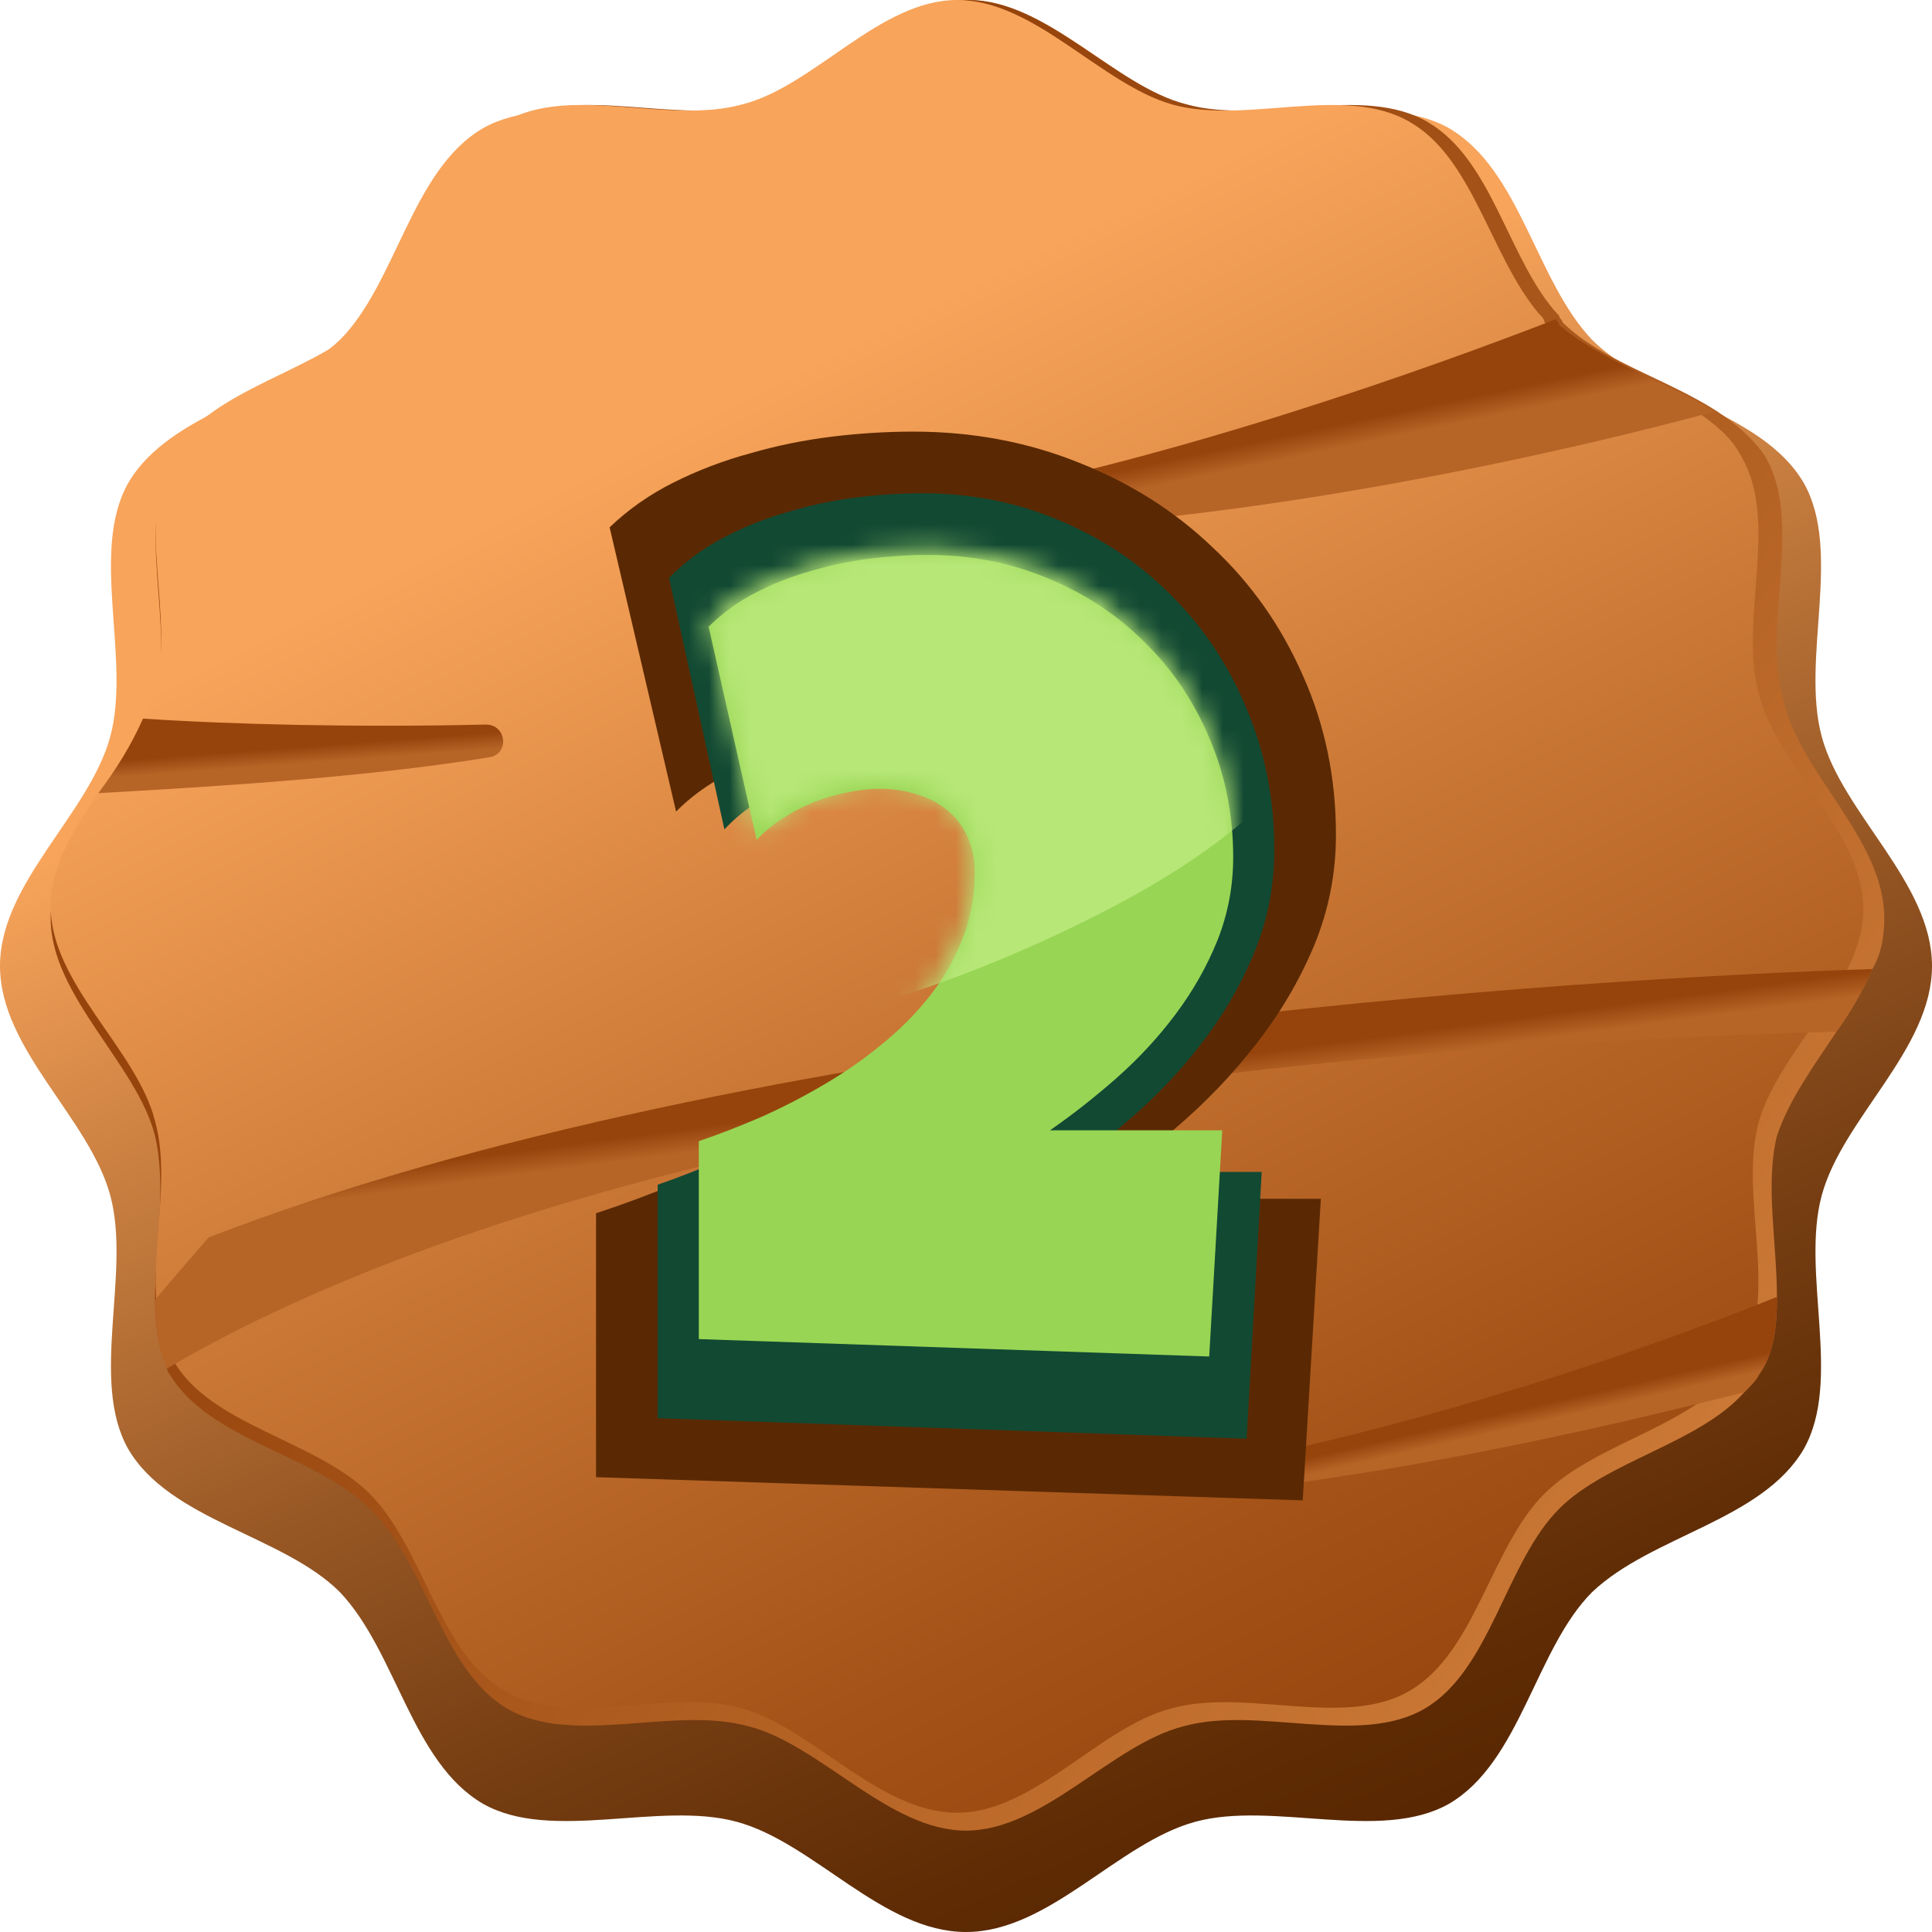 <svg width="94" height="94" viewBox="0 0 94 94" fill="none" xmlns="http://www.w3.org/2000/svg">
<path d="M94 47C94 51.062 89.648 54.398 88.633 58.17C87.617 61.941 89.648 67.164 87.762 70.5C85.731 73.981 80.364 74.707 77.463 77.463C74.707 80.219 73.981 85.731 70.5 87.762C67.164 89.648 61.941 87.617 58.17 88.633C54.398 89.648 51.062 94 47 94C42.938 94 39.602 89.648 35.83 88.633C32.059 87.617 26.836 89.648 23.5 87.762C20.018 85.731 19.293 80.364 16.537 77.463C13.781 74.707 8.269 73.981 6.238 70.5C4.352 67.164 6.383 61.941 5.367 58.17C4.352 54.398 0 51.062 0 47C0 42.938 4.352 39.602 5.367 35.83C6.383 32.059 4.352 26.836 6.238 23.5C8.269 20.018 13.636 19.293 16.537 16.537C19.293 13.781 20.018 8.269 23.5 6.238C26.836 4.352 32.059 6.383 35.83 5.367C39.602 4.352 42.938 0 47 0C51.062 0 54.398 4.352 58.17 5.367C61.941 6.383 67.164 4.352 70.5 6.238C73.981 8.269 74.707 13.636 77.463 16.537C80.219 19.293 85.731 20.018 87.762 23.5C89.648 26.836 87.617 32.059 88.633 35.83C89.648 39.602 94 42.938 94 47Z" fill="url(#paint0_linear_172_3)"/>
<path d="M91.678 44.679C91.678 45.549 91.533 46.42 91.097 47.145C90.662 48.16 90.082 49.176 89.357 50.191C88.196 51.932 87.036 53.528 86.456 55.269C85.875 57.59 86.456 60.491 86.456 63.102C86.456 64.552 86.311 65.858 85.585 66.874C85.44 67.164 85.15 67.454 84.86 67.744C82.684 70.21 78.187 71.08 75.866 73.401C73.255 76.012 72.53 81.235 69.338 83.12C66.147 85.006 61.215 82.975 57.588 83.991C54.107 84.861 50.77 89.068 46.999 89.068C43.227 89.068 39.891 84.861 36.409 83.991C32.783 82.975 27.851 85.006 24.659 83.12C21.468 81.235 20.743 76.012 17.986 73.401C15.375 70.79 10.153 70.065 8.267 66.874C8.122 66.728 8.122 66.583 8.122 66.438C7.687 65.568 7.542 64.407 7.542 63.247C7.542 60.636 8.122 57.735 7.542 55.269C6.672 51.787 2.465 48.451 2.465 44.679C2.465 40.907 6.672 37.571 7.542 34.09C8.557 30.463 6.527 25.531 8.412 22.34C10.298 19.148 15.52 18.423 18.131 15.667C20.743 13.056 21.468 7.833 24.804 5.948C27.996 4.062 32.928 6.093 36.554 5.077C40.036 4.207 43.372 0 47.144 0C50.916 0 54.252 4.207 57.733 5.077C61.36 6.093 66.292 4.062 69.483 5.948C72.675 7.833 73.4 12.765 75.866 15.377C75.866 15.522 76.011 15.522 76.011 15.667C77.897 17.552 81.088 18.423 83.554 20.018C84.425 20.599 85.295 21.324 85.875 22.194C87.761 25.386 85.73 30.318 86.746 33.944C87.471 37.571 91.678 40.762 91.678 44.679Z" fill="url(#paint1_linear_172_3)"/>
<path d="M85.585 54.543C84.57 58.17 86.601 62.957 84.715 66.148C82.829 69.34 77.752 70.065 75.141 72.676C72.53 75.287 71.804 80.364 68.613 82.25C65.422 84.136 60.635 82.105 57.008 83.12C53.527 83.991 50.335 88.198 46.564 88.198C42.792 88.198 39.601 84.136 36.119 83.12C32.493 82.105 27.706 84.136 24.514 82.25C21.323 80.364 20.598 75.287 17.986 72.676C15.375 70.065 10.153 69.34 8.412 66.148C6.527 62.957 8.557 58.17 7.542 54.543C6.672 51.062 2.465 47.87 2.465 44.099C2.465 42.068 3.625 40.327 4.786 38.586C5.656 37.426 6.382 36.265 6.962 34.96C7.252 34.525 7.397 34.09 7.542 33.654C8.557 30.028 6.527 25.241 8.412 22.049C10.298 18.858 15.375 18.133 17.986 15.522C20.598 12.911 21.323 7.688 24.514 5.948C27.706 4.062 32.493 6.093 36.119 5.077C39.601 4.207 42.792 0 46.564 0C50.335 0 53.527 4.062 57.008 5.077C60.635 6.093 65.422 4.062 68.613 5.948C71.659 7.688 72.53 12.475 74.851 15.232C74.996 15.377 75.141 15.522 75.141 15.667C77.027 17.552 80.218 18.423 82.539 20.018C83.409 20.599 84.28 21.324 84.715 22.194C86.601 25.386 84.57 30.173 85.585 33.799C86.456 37.281 90.662 40.472 90.662 44.244C90.662 47.87 86.601 51.062 85.585 54.543Z" fill="url(#paint2_linear_172_3)"/>
<path d="M23.786 36.849C17.549 37.864 9.86 38.3 4.783 38.59C5.654 37.429 6.379 36.269 6.959 34.963C11.311 35.253 17.404 35.398 23.641 35.253C24.657 35.253 24.802 36.704 23.786 36.849Z" fill="url(#paint3_linear_172_3)"/>
<path d="M91.097 47.149C90.661 48.165 90.081 49.18 89.356 50.196C41.921 51.501 18.711 60.35 8.121 66.587C7.686 65.572 7.541 64.412 7.541 63.251C8.266 62.381 9.137 61.365 10.152 60.205C36.408 50.05 77.171 47.584 91.097 47.149Z" fill="url(#paint4_linear_172_3)"/>
<path d="M86.458 63.099C86.458 64.549 86.313 65.855 85.588 66.871C85.443 67.161 85.153 67.451 84.863 67.741C80.221 68.901 68.616 71.803 57.301 72.818C56.576 72.963 56.285 71.803 57.156 71.657C68.761 69.627 80.366 65.565 86.458 63.099Z" fill="url(#paint5_linear_172_3)"/>
<path d="M83.409 20.022C77.606 21.618 60.779 25.68 46.273 25.825C45.402 25.825 45.257 24.519 46.128 24.374C57.588 22.198 69.338 17.991 75.72 15.525C75.72 15.67 75.865 15.67 75.865 15.815C77.896 17.556 81.088 18.571 83.409 20.022Z" fill="url(#paint6_linear_172_3)"/>
<path d="M65 40.615C65 42.496 64.645 44.295 63.935 46.012C63.224 47.706 62.282 49.305 61.106 50.81C59.955 52.292 58.633 53.668 57.139 54.938C55.669 56.184 54.175 57.313 52.657 58.324H64.265L63.384 73L29 71.871V59.03C30.298 58.606 31.657 58.101 33.078 57.513C34.522 56.901 35.931 56.208 37.302 55.431C38.698 54.655 40.008 53.785 41.233 52.821C42.482 51.857 43.571 50.81 44.502 49.681C45.457 48.529 46.204 47.282 46.743 45.942C47.306 44.601 47.588 43.155 47.588 41.602C47.588 40.709 47.416 39.921 47.074 39.239C46.755 38.557 46.302 37.992 45.714 37.545C45.127 37.075 44.441 36.734 43.657 36.522C42.898 36.287 42.078 36.17 41.196 36.17C40.461 36.17 39.714 36.252 38.955 36.417C38.196 36.558 37.449 36.769 36.714 37.052C35.98 37.334 35.282 37.687 34.62 38.11C33.984 38.51 33.408 38.968 32.894 39.486L29.661 25.657C30.567 24.787 31.608 24.057 32.784 23.47C33.959 22.881 35.196 22.411 36.494 22.058C37.792 21.682 39.114 21.412 40.461 21.247C41.808 21.082 43.131 21 44.429 21C47.318 21 50.012 21.506 52.51 22.517C55.008 23.505 57.175 24.881 59.012 26.645C60.873 28.385 62.331 30.454 63.384 32.853C64.461 35.252 65 37.839 65 40.615Z" fill="#5A2903"/>
<path d="M62 41.351C62 43.016 61.704 44.607 61.112 46.126C60.52 47.624 59.735 49.039 58.755 50.37C57.796 51.681 56.694 52.898 55.449 54.022C54.224 55.124 52.98 56.123 51.714 57.018H61.388L60.653 70L32 69.001V57.642C33.082 57.267 34.214 56.82 35.398 56.3C36.602 55.759 37.776 55.145 38.918 54.459C40.082 53.772 41.173 53.002 42.194 52.149C43.235 51.296 44.143 50.37 44.918 49.372C45.714 48.352 46.337 47.25 46.786 46.064C47.255 44.878 47.49 43.598 47.49 42.225C47.49 41.435 47.347 40.738 47.061 40.134C46.796 39.531 46.418 39.032 45.929 38.636C45.439 38.22 44.867 37.919 44.214 37.731C43.582 37.523 42.898 37.419 42.163 37.419C41.551 37.419 40.929 37.492 40.296 37.638C39.663 37.763 39.041 37.95 38.429 38.2C37.816 38.449 37.235 38.761 36.684 39.136C36.153 39.489 35.673 39.895 35.245 40.353L32.551 28.119C33.306 27.35 34.173 26.705 35.153 26.184C36.133 25.664 37.163 25.248 38.245 24.936C39.327 24.603 40.429 24.364 41.551 24.218C42.673 24.073 43.776 24 44.857 24C47.265 24 49.51 24.447 51.592 25.342C53.673 26.216 55.48 27.433 57.01 28.993C58.561 30.533 59.776 32.364 60.653 34.486C61.551 36.608 62 38.896 62 41.351Z" fill="#124933"/>
<path d="M60 41.711C60 43.122 59.743 44.471 59.231 45.759C58.718 47.029 58.037 48.229 57.188 49.358C56.356 50.469 55.401 51.501 54.322 52.453C53.261 53.388 52.182 54.235 51.086 54.993H59.469L58.833 66L34 65.153V55.522C34.937 55.205 35.919 54.826 36.945 54.385C37.988 53.926 39.005 53.406 39.996 52.824C41.004 52.242 41.95 51.589 42.835 50.866C43.737 50.142 44.524 49.358 45.196 48.511C45.886 47.647 46.425 46.712 46.814 45.706C47.221 44.701 47.425 43.616 47.425 42.452C47.425 41.782 47.301 41.191 47.053 40.679C46.823 40.168 46.496 39.744 46.071 39.409C45.647 39.056 45.152 38.8 44.586 38.642C44.037 38.465 43.445 38.377 42.808 38.377C42.278 38.377 41.738 38.439 41.19 38.562C40.642 38.668 40.102 38.827 39.571 39.039C39.041 39.25 38.537 39.515 38.059 39.832C37.599 40.132 37.184 40.476 36.812 40.864L34.478 30.492C35.132 29.84 35.884 29.293 36.733 28.852C37.582 28.411 38.475 28.058 39.412 27.794C40.35 27.512 41.305 27.309 42.278 27.185C43.25 27.062 44.205 27 45.143 27C47.23 27 49.175 27.379 50.98 28.138C52.784 28.879 54.349 29.91 55.675 31.233C57.02 32.539 58.072 34.091 58.833 35.89C59.611 37.689 60 39.63 60 41.711Z" fill="#98D554"/>
<mask id="mask0_172_3" style="mask-type:alpha" maskUnits="userSpaceOnUse" x="34" y="26" width="26" height="40">
<path d="M60 41.398C60 42.81 59.743 44.159 59.231 45.447C58.718 46.717 58.037 47.916 57.188 49.045C56.356 50.156 55.401 51.188 54.322 52.141C53.261 53.076 52.182 53.922 51.086 54.681H59.469L58.833 65.688L34 64.841V55.21C34.937 54.892 35.919 54.513 36.945 54.072C37.988 53.614 39.005 53.093 39.996 52.511C41.004 51.929 41.95 51.276 42.835 50.553C43.737 49.83 44.524 49.045 45.196 48.198C45.886 47.334 46.425 46.399 46.814 45.394C47.221 44.388 47.425 43.303 47.425 42.139C47.425 41.469 47.301 40.878 47.053 40.367C46.823 39.855 46.496 39.432 46.071 39.097C45.647 38.744 45.152 38.488 44.586 38.329C44.037 38.153 43.445 38.065 42.808 38.065C42.278 38.065 41.738 38.126 41.19 38.25C40.642 38.356 40.102 38.514 39.571 38.726C39.041 38.938 38.537 39.202 38.059 39.52C37.599 39.82 37.184 40.164 36.812 40.552L34.478 30.18C35.132 29.527 35.884 28.981 36.733 28.54C37.582 28.099 38.475 27.746 39.412 27.481C40.35 27.199 41.305 26.996 42.278 26.873C43.25 26.749 44.205 26.688 45.143 26.688C47.23 26.688 49.175 27.067 50.98 27.825C52.784 28.566 54.349 29.598 55.675 30.921C57.02 32.226 58.072 33.778 58.833 35.578C59.611 37.377 60 39.317 60 41.398Z" fill="#98D554"/>
</mask>
<g mask="url(#mask0_172_3)">
<path d="M53.19 44.615C78.402 31.971 55.437 20.04 56.012 19.045C54.293 18.384 50.32 16.953 48.184 16.516C45.514 15.969 30.631 21.64 22.265 28.087C13.898 34.535 16.653 40.105 14.642 43.588C12.631 47.071 27.978 57.259 53.19 44.615Z" fill="#B7E777"/>
</g>
<defs>
<linearGradient id="paint0_linear_172_3" x1="37.818" y1="25.994" x2="67.067" y2="92.443" gradientUnits="userSpaceOnUse">
<stop stop-color="#F8A45B"/>
<stop offset="0.217" stop-color="#C97F40"/>
<stop offset="0.473" stop-color="#985825"/>
<stop offset="0.699" stop-color="#743C11"/>
<stop offset="0.882" stop-color="#5E2B04"/>
<stop offset="1" stop-color="#562500"/>
</linearGradient>
<linearGradient id="paint1_linear_172_3" x1="118.296" y1="98.974" x2="28.242" y2="30.279" gradientUnits="userSpaceOnUse">
<stop stop-color="#F8A45B"/>
<stop offset="0.394" stop-color="#CC7937"/>
<stop offset="0.792" stop-color="#A55318"/>
<stop offset="1" stop-color="#96440C"/>
</linearGradient>
<linearGradient id="paint2_linear_172_3" x1="34.587" y1="20.006" x2="67.827" y2="86.993" gradientUnits="userSpaceOnUse">
<stop stop-color="#F8A45B"/>
<stop offset="0.394" stop-color="#CC7937"/>
<stop offset="0.792" stop-color="#A55318"/>
<stop offset="1" stop-color="#96440C"/>
</linearGradient>
<linearGradient id="paint3_linear_172_3" x1="14.354" y1="33.727" x2="14.867" y2="40.526" gradientUnits="userSpaceOnUse">
<stop offset="0.384" stop-color="#96440C"/>
<stop offset="0.399" stop-color="#9A4810"/>
<stop offset="0.504" stop-color="#B76427"/>
</linearGradient>
<linearGradient id="paint4_linear_172_3" x1="48.498" y1="49.137" x2="49.781" y2="58.758" gradientUnits="userSpaceOnUse">
<stop offset="0.384" stop-color="#96440C"/>
<stop offset="0.399" stop-color="#9A4810"/>
<stop offset="0.504" stop-color="#B76427"/>
</linearGradient>
<linearGradient id="paint5_linear_172_3" x1="71.319" y1="66.416" x2="72.87" y2="73.2" gradientUnits="userSpaceOnUse">
<stop offset="0.384" stop-color="#96440C"/>
<stop offset="0.399" stop-color="#9A4810"/>
<stop offset="0.504" stop-color="#B76427"/>
</linearGradient>
<linearGradient id="paint6_linear_172_3" x1="63.382" y1="17.313" x2="65.306" y2="26.549" gradientUnits="userSpaceOnUse">
<stop offset="0.384" stop-color="#96440C"/>
<stop offset="0.399" stop-color="#9A4810"/>
<stop offset="0.504" stop-color="#B76427"/>
</linearGradient>
</defs>
</svg>
